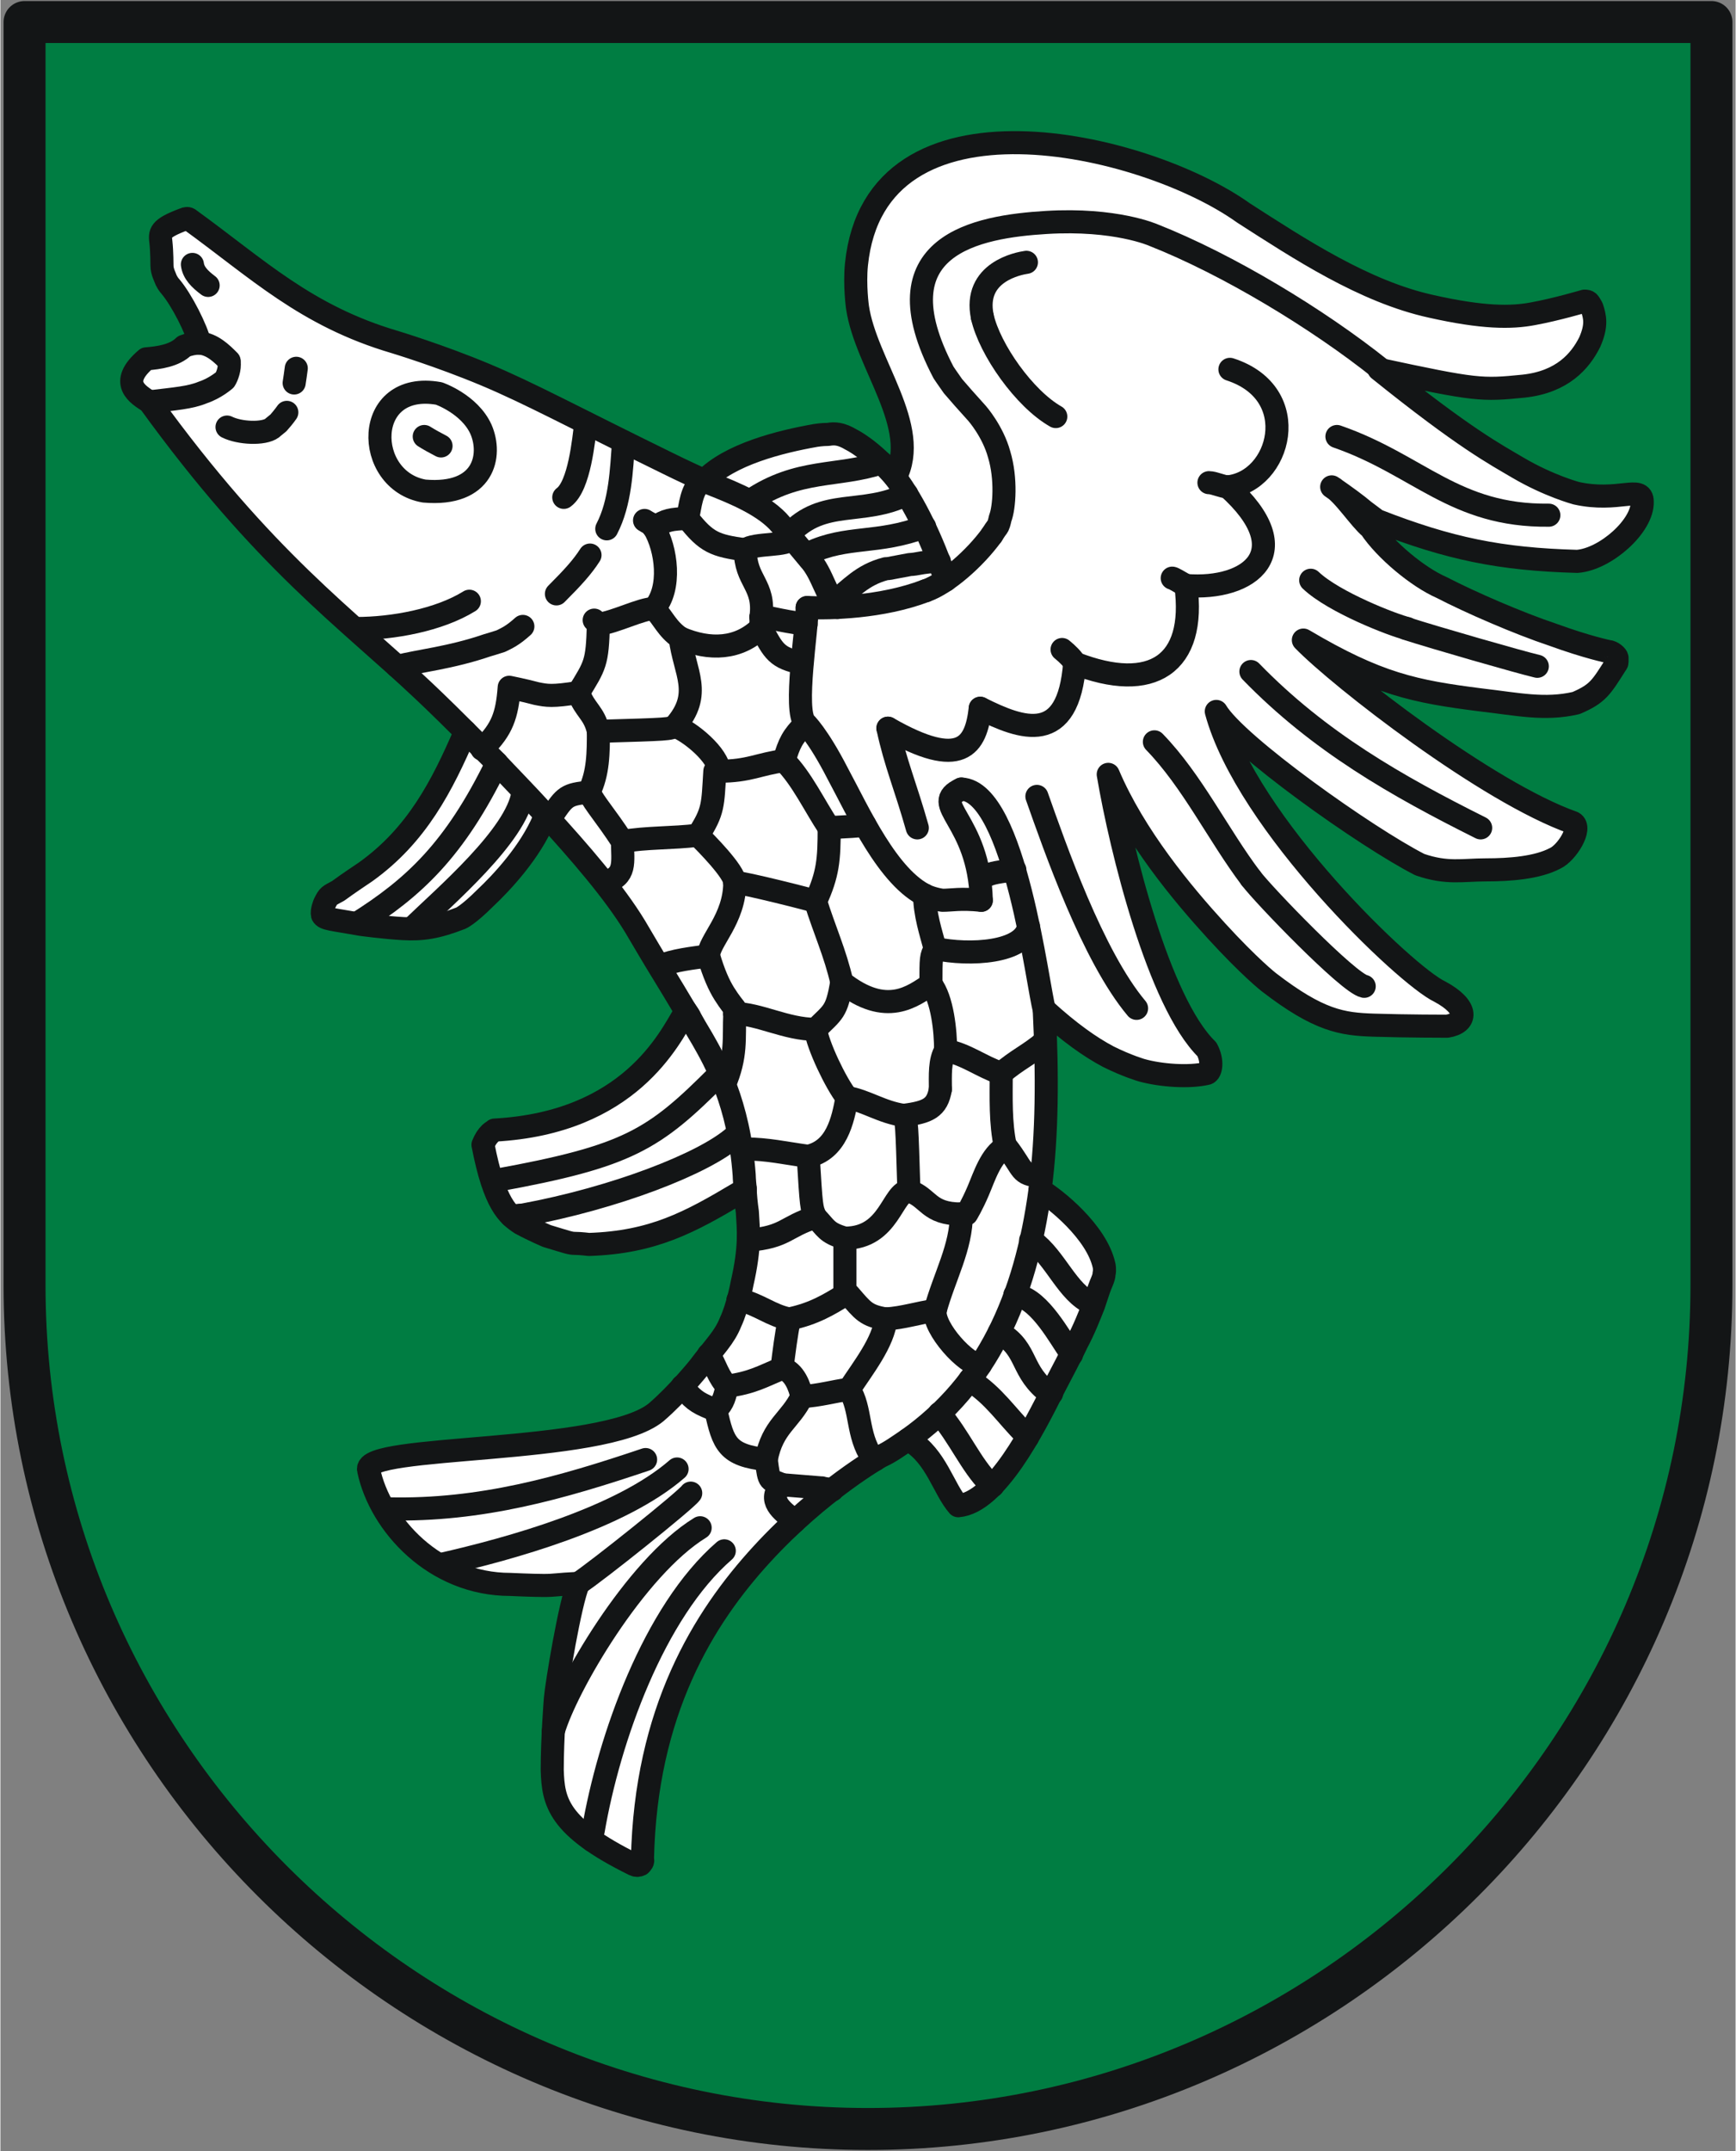 <?xml version="1.0" encoding="iso-8859-1"?>
<!DOCTYPE svg PUBLIC "-//W3C//DTD SVG 1.0//EN" "http://www.w3.org/TR/2001/REC-SVG-20010904/DTD/svg10.dtd">
<!-- Creator: CorelDRAW -->
<svg xmlns="http://www.w3.org/2000/svg" xmlns:odm="http://product.corel.com/CGS/11/cddns/" xml:space="preserve" width="1654px" height="2049px" style="shape-rendering:geometricPrecision; text-rendering:geometricPrecision; image-rendering:optimizeQuality; fill-rule:evenodd"
     viewBox="0 0 1654 2050">
 <rect x="0" y="0" width="1654" height="2050" fill="#808080" stroke="none"/>
 <defs>
  <style type="text/css">
   <![CDATA[
    .str1 {stroke:#131516;stroke-width:22;stroke-linecap:round;stroke-linejoin:round}
    .str0 {stroke:#131516;stroke-width:40;stroke-linecap:round;stroke-linejoin:round}
    .fil3 {fill:none}
    .fil1 {fill:#007D42}
    .fil0 {fill:#2B2828}
    .fil2 {fill:#FFFFFF}
   ]]>
  </style>
 </defs>
 <g id="Ebene 1">
  <path class="fil0" d="M807 1753l-24 0c0,3 1,5 3,7 2,2 5,2 7,2 2,0 4,0 6,-1 1,-1 3,-3 4,-5l3 0c-1,3 -2,6 -5,7 -2,2 -5,3 -7,3 -4,0 -8,-2 -10,-4 -3,-3 -4,-7 -4,-11 0,-4 1,-7 4,-10 2,-2 6,-4 10,-4 4,0 7,2 10,5 2,2 3,6 3,10l0 1zm-3 -3c-1,-3 -2,-6 -4,-7 -2,-2 -4,-2 -7,-2 -2,0 -5,0 -6,2 -2,2 -3,4 -4,7l21 0z"/>
  <path class="fil0" d="M813 1738l6 10 7 -10 4 0 -9 13 9 14 -4 0 -7 -11 -7 11 -4 0 9 -14 -8 -13 4 0z"/>
  <path class="fil0" d="M834 1751c0,4 1,6 3,8 2,2 5,3 7,3 3,0 6,-1 8,-3 2,-2 3,-4 3,-8 0,-3 -1,-5 -3,-7 -2,-2 -5,-3 -8,-3 -3,0 -5,1 -7,3 -2,2 -3,4 -3,7zm-3 1c0,-4 1,-8 4,-11 2,-2 6,-4 9,-4 4,0 7,2 10,4 3,3 4,6 4,10 0,4 -1,8 -4,10 -2,3 -6,5 -10,5 -3,0 -7,-2 -9,-4 -3,-3 -4,-7 -4,-10z"/>
  <path class="fil0" d="M885 1765l-22 0 0 -3 12 -12c3,-3 5,-5 5,-6 1,-1 2,-3 2,-4 0,-3 -1,-4 -3,-6 -1,-1 -3,-2 -5,-2 -2,0 -4,1 -6,2 -1,2 -2,4 -2,6 0,0 0,1 0,1 0,0 0,0 0,0l-3 0 0 0c0,-4 1,-7 3,-9 2,-2 5,-3 8,-3 3,0 6,1 8,3 2,2 3,5 3,8 0,2 0,4 -1,5 -1,2 -3,4 -5,5l-12 12 18 0 0 3z"/>
  <path class="fil0" d="M893 1753c0,3 1,5 3,7 1,2 3,3 6,3 3,0 5,-1 6,-3 2,-2 2,-4 2,-7l0 -12c0,-3 0,-5 -2,-7 -1,-1 -3,-2 -6,-2 -3,0 -5,1 -6,2 -2,2 -3,4 -3,7l0 12zm-3 -1l0 -10c0,-2 0,-4 0,-5 1,-1 1,-3 2,-4 1,-1 3,-2 4,-3 2,-1 4,-1 6,-1 4,0 7,1 9,3 2,2 3,6 3,10l0 11c0,2 0,3 0,4 -1,2 -1,3 -2,4 -1,1 -3,2 -4,3 -2,1 -4,2 -6,2 -2,0 -4,-1 -6,-2 -1,0 -3,-2 -4,-3 -1,-1 -1,-2 -2,-3 0,-2 0,-3 0,-6z"/>
  <path class="fil0" d="M922 1753c0,3 0,5 2,7 1,2 4,3 6,3 3,0 5,-1 6,-3 2,-2 3,-4 3,-7l0 -12c0,-3 -1,-5 -3,-7 -1,-1 -3,-2 -6,-2 -2,0 -5,1 -6,2 -2,2 -2,4 -2,7l0 12zm-4 -1l0 -10c0,-2 0,-4 1,-5 0,-1 1,-3 1,-4 1,-1 3,-2 5,-3 1,-1 3,-1 5,-1 4,0 7,1 9,3 2,2 3,6 3,10l0 11c0,2 0,3 0,4 -1,2 -1,3 -2,4 -1,1 -2,2 -4,3 -2,1 -4,2 -6,2 -2,0 -4,-1 -5,-2 -2,0 -4,-2 -5,-3 0,-1 -1,-2 -1,-3 -1,-2 -1,-3 -1,-6z"/>
  <path class="fil1 str0" d="M23 21l1608 0 0 1204c0,442 -362,804 -804,804l0 0c-442,0 -804,-362 -804,-804l0 -1204z"/>
  <g>
   <path class="fil2 str1" d="M1314 352c93,20 98,20 138,16 37,-4 54,-24 63,-42 7,-16 5,-24 2,-33 -3,-5 -3,-6 -7,-6 0,0 -27,8 -49,12 -21,4 -48,4 -97,-7 -64,-14 -126,-55 -179,-89 -95,-68 -351,-127 -369,49 -2,20 1,41 1,41 8,54 61,114 36,162 -23,-27 -42,-36 -42,-36 -10,-6 -16,-6 -22,-5 -6,0 -12,1 -12,1 -34,6 -82,18 -106,43 -20,-9 -34,-16 -34,-16 -90,-44 -132,-67 -175,-85 -43,-18 -86,-31 -86,-31 -85,-25 -131,-70 -196,-117 -1,-1 -3,-1 -5,0 -24,9 -23,13 -22,22 1,9 1,22 1,22 0,6 3,11 4,14 2,4 4,6 4,6 11,13 25,41 28,54 -5,0 -10,1 -15,3 -9,9 -24,11 -36,12 -27,23 -8,34 3,41 110,152 188,206 261,275 0,0 14,13 40,39 0,1 0,1 0,1 -22,51 -46,98 -95,133 0,0 -18,12 -26,18 -9,5 -9,4 -13,12 0,0 -3,7 -2,11 2,4 9,4 37,9 0,0 22,3 40,4 18,1 32,-1 55,-10 0,0 7,-3 23,-19 16,-15 43,-44 56,-75 1,-2 2,-3 2,-4 32,35 65,73 85,106 0,0 0,0 13,22 7,12 19,31 35,58 0,1 -1,2 -1,3 -14,23 -52,104 -181,111 -1,1 -3,2 -4,3 -3,3 -5,6 -7,11 11,57 24,67 36,75 13,7 25,12 25,12 20,6 22,7 27,7 5,0 13,1 13,1 61,-2 96,-21 143,-49 2,-1 4,-3 6,-4 0,6 1,15 2,22 1,17 3,33 -5,68 0,0 -4,22 -11,37 -6,15 -15,23 -30,43 0,0 -20,25 -41,43 -50,41 -281,30 -274,55 11,52 63,109 135,109 0,0 21,1 32,1 11,0 12,-1 33,-2 -8,18 -21,97 -22,110 0,0 -3,37 -3,68 1,30 5,54 78,90 2,1 4,1 6,0 1,-1 3,-3 2,-5 3,-141 58,-230 114,-291 56,-61 113,-93 113,-93 9,-4 17,-10 26,-16 1,0 1,1 2,1 25,15 32,46 46,62 36,-3 72,-74 91,-112 20,-38 22,-43 22,-43 7,-13 12,-26 16,-36 3,-9 5,-15 5,-15 2,-6 5,-11 5,-15 1,-4 0,-8 0,-8 -7,-32 -47,-64 -61,-72 0,0 0,0 0,0 7,-53 7,-110 4,-172 24,22 44,36 61,45 18,9 32,13 32,13 18,5 45,7 62,3 4,-1 6,-12 0,-23 -46,-45 -82,-191 -94,-262 25,59 71,114 103,149 32,35 50,49 50,49 48,37 70,40 100,41 31,1 70,1 70,1 19,-3 21,-18 -7,-33 -32,-15 -184,-160 -213,-267 19,32 143,120 194,146 26,9 41,5 63,5 23,0 49,-2 66,-11 11,-5 26,-29 17,-34 -82,-29 -222,-138 -257,-174 71,42 106,49 169,57 35,4 61,10 91,3 21,-9 24,-15 38,-37 0,0 1,-1 1,-2 0,-1 0,-2 0,-4 0,-2 -5,-6 -8,-6 0,0 -20,-4 -53,-16 -33,-11 -79,-31 -106,-45 -23,-10 -54,-36 -68,-57 -10,-8 -26,-33 -37,-39 13,9 24,17 31,23 8,6 12,9 12,9 69,27 118,37 191,39 27,-2 63,-34 62,-57 0,-16 -23,1 -63,-8 0,0 -26,-7 -55,-24 -22,-13 -51,-28 -133,-94z"/>
   <path class="fil3 str1" d="M710 524c9,-7 41,-3 44,-11 0,-1 0,-1 0,-1"/>
   <path class="fil3 str1" d="M769 579c0,21 -13,98 -2,110 0,0 12,11 31,48 20,37 48,100 85,117 0,0 7,3 15,4 9,0 17,-2 37,0"/>
   <path class="fil3 str1" d="M794 574c17,-13 27,-26 50,-32 0,0 3,0 7,-1 5,-1 11,-2 16,-3 0,0 3,0 8,-1 5,-1 13,-2 20,-2"/>
   <path class="fil3 str1" d="M768 528c1,0 2,0 3,-1 36,-17 65,-8 110,-25"/>
   <path class="fil3 str1" d="M714 477c0,0 1,0 1,0 46,-31 83,-22 125,-36"/>
   <path class="fil3 str1" d="M853 455c18,24 36,61 48,98"/>
   <path class="fil3 str1" d="M865 1372c75,-53 112,-134 126,-238"/>
   <path class="fil3 str1" d="M653 963c3,4 4,6 4,6 0,0 0,1 12,21 12,21 35,61 40,130 0,0 0,4 1,13"/>
   <path class="fil3 str1" d="M443 697c9,9 18,18 28,28 13,14 28,29 49,52"/>
   <path class="fil3 str1" d="M798 579c-7,-7 -12,-21 -17,-31 -5,-10 -9,-14 -9,-14 0,0 -14,-17 -21,-25 -7,-9 -7,-9 -7,-9 -15,-18 -44,-30 -67,-39 -1,-1 -3,-2 -6,-3"/>
   <path class="fil3 str1" d="M198 272c-8,-6 -14,-12 -15,-20"/>
   <path class="fil3 str1" d="M936 302c-9,-43 35,-51 42,-52"/>
   <path class="fil3 str1" d="M1006 397c-30,-17 -63,-64 -70,-95"/>
   <path class="fil3 str1" d="M1170 464c50,-5 73,-89 2,-112"/>
   <path class="fil3 str1" d="M1152 460c5,0 13,4 18,4"/>
   <path class="fil3 str1" d="M537 474c15,-11 19,-55 21,-71"/>
   <path class="fil3 str1" d="M1476 491c-90,1 -124,-48 -202,-75"/>
   <path class="fil3 str1" d="M655 494c3,-13 3,-26 14,-37"/>
   <path class="fil3 str1" d="M578 504c13,-25 14,-56 16,-83"/>
   <path class="fil3 str1" d="M1316 352c-60,-48 -146,-100 -217,-128 0,0 -36,-16 -102,-12 -66,4 -162,21 -98,143 0,0 4,6 9,13 6,7 13,15 23,26 0,0 15,17 21,39 7,23 5,51 1,61 0,0 -1,5 -2,7 -1,2 -1,1 -6,9"/>
   <path class="fil3 str1" d="M623 503c12,-8 16,-8 32,-9"/>
   <path class="fil3 str1" d="M614 496c8,5 2,0 9,7"/>
   <path class="fil3 str1" d="M752 510c0,0 0,-1 0,-1 32,-35 70,-17 112,-38"/>
   <path class="fil3 str1" d="M710 524c-29,-4 -37,-7 -55,-30"/>
   <path class="fil3 str1" d="M945 510c-16,22 -43,46 -63,53"/>
   <path class="fil3 str1" d="M1130 558c61,5 109,-32 40,-94"/>
   <path class="fil3 str1" d="M1117 551c1,0 6,3 13,7"/>
   <path class="fil3 str1" d="M530 566c16,-16 25,-26 32,-37"/>
   <path class="fil3 str1" d="M882 563c-42,16 -91,17 -113,16"/>
   <path class="fil3 str1" d="M623 580c17,-19 12,-57 0,-77"/>
   <path class="fil3 str1" d="M725 588c4,-31 -15,-34 -15,-64"/>
   <path class="fil3 str1" d="M1341 599c-13,-3 -70,-25 -92,-46"/>
   <path class="fil3 str1" d="M768 595c-29,-4 -34,-7 -43,-7"/>
   <path class="fil3 str1" d="M623 580c-12,0 -37,13 -53,15"/>
   <path class="fil3 str1" d="M570 595c-1,-1 -3,-3 -4,-4"/>
   <path class="fil3 str1" d="M725 598c0,-4 0,-7 0,-10"/>
   <path class="fil3 str1" d="M338 599c0,0 0,0 1,0 35,0 79,-8 108,-26"/>
   <path class="fil3 str1" d="M648 608c-13,-9 -16,-19 -25,-28"/>
   <path class="fil3 str1" d="M725 598c-21,21 -49,22 -77,10"/>
   <path class="fil3 str1" d="M764 632c-24,-5 -27,-11 -39,-34"/>
   <path class="fil3 str1" d="M378 635c0,0 1,0 1,0 19,-5 50,-8 85,-20 0,0 7,-2 13,-4 6,-3 11,-5 21,-14"/>
   <path class="fil3 str1" d="M1465 635c-17,-4 -97,-27 -125,-36"/>
   <path class="fil3 str1" d="M1024 632c-1,-3 -7,-9 -12,-13"/>
   <path class="fil3 str1" d="M1130 558c10,75 -32,103 -106,74"/>
   <path class="fil3 str1" d="M551 660c16,-26 18,-28 19,-65"/>
   <path class="fil3 str1" d="M1024 632c-6,79 -50,63 -90,43"/>
   <path class="fil3 str1" d="M643 692c27,-31 9,-51 5,-84"/>
   <path class="fil3 str1" d="M643 692c-5,3 -5,3 -73,5"/>
   <path class="fil3 str1" d="M570 697c-4,-18 -13,-20 -19,-37"/>
   <path class="fil3 str1" d="M934 675c-4,36 -18,59 -88,19"/>
   <path class="fil3 str1" d="M459 714c1,-1 2,-2 2,-2 17,-17 22,-30 24,-57 0,0 15,3 26,6 10,2 15,3 40,-1"/>
   <path class="fil3 str1" d="M747 725c5,-17 8,-23 20,-35"/>
   <path class="fil3 str1" d="M685 735c0,-15 -28,-38 -42,-43"/>
   <path class="fil3 str1" d="M747 725c-24,3 -33,10 -62,10"/>
   <path class="fil3 str1" d="M561 755c9,-18 9,-38 9,-58"/>
   <path class="fil3 str1" d="M524 780c0,-1 1,-2 2,-3 12,-18 14,-20 35,-22"/>
   <path class="fil3 str1" d="M1411 789c-80,-40 -154,-82 -219,-149"/>
   <path class="fil3 str1" d="M874 789c-11,-39 -21,-62 -28,-95"/>
   <path class="fil3 str1" d="M824 786c-1,1 -3,1 -4,1 0,0 0,0 -1,0 -10,1 -20,1 -29,2"/>
   <path class="fil3 str1" d="M790 789c-14,-21 -26,-47 -43,-64"/>
   <path class="fil3 str1" d="M665 796c15,-23 14,-29 16,-61 0,0 1,0 1,0 1,0 2,0 3,0"/>
   <path class="fil3 str1" d="M593 802c-17,-26 -26,-35 -32,-47"/>
   <path class="fil3 str1" d="M665 796c-24,3 -50,2 -72,6"/>
   <path class="fil3 str1" d="M995 962c-6,-20 -28,-208 -79,-210"/>
   <path class="fil3 str1" d="M1192 837c-31,-41 -56,-93 -92,-130"/>
   <path class="fil3 str1" d="M967 829c-1,0 -1,0 -1,0 -21,3 -21,3 -32,8"/>
   <path class="fil3 str1" d="M935 858c-2,-78 -51,-91 -19,-106"/>
   <path class="fil3 str1" d="M576 841c21,-6 17,-19 17,-39"/>
   <path class="fil3 str1" d="M700 841c0,-10 -28,-38 -35,-45"/>
   <path class="fil3 str1" d="M777 859c12,-26 13,-40 13,-70"/>
   <path class="fil3 str1" d="M777 859c-2,-1 -69,-18 -77,-18"/>
   <path class="fil3 str1" d="M340 880c54,-34 93,-70 133,-152 0,0 0,0 0,-1"/>
   <path class="fil3 str1" d="M393 884c31,-30 99,-88 105,-128 0,-1 0,-2 0,-2"/>
   <path class="fil3 str1" d="M891 904c-4,-15 -10,-33 -10,-51"/>
   <path class="fil3 str1" d="M980 883c-4,25 -56,28 -89,21"/>
   <path class="fil3 str1" d="M675 911c0,-14 25,-35 25,-70"/>
   <path class="fil3 str1" d="M628 921c0,0 0,0 0,0 13,-6 33,-8 47,-10"/>
   <path class="fil3 str1" d="M802 936c-6,-27 -17,-51 -25,-77"/>
   <path class="fil3 str1" d="M887 938c0,-26 0,-26 4,-34"/>
   <path class="fil3 str1" d="M1300 940c-15,-3 -96,-87 -108,-103"/>
   <path class="fil3 str1" d="M887 938c-17,11 -42,32 -85,-2"/>
   <path class="fil3 str1" d="M1083 961c-42,-50 -78,-154 -95,-202"/>
   <path class="fil3 str1" d="M700 966c0,-2 0,-4 0,-5 0,0 -5,-6 -10,-14 -5,-8 -10,-19 -15,-36"/>
   <path class="fil3 str1" d="M777 981c17,-17 20,-16 25,-45"/>
   <path class="fil3 str1" d="M777 981c-28,0 -54,-15 -77,-15"/>
   <path class="fil3 str1" d="M901 1001c0,-18 -3,-49 -14,-63"/>
   <path class="fil3 str1" d="M954 1023c15,-13 27,-18 41,-30 1,0 1,0 1,0"/>
   <path class="fil3 str1" d="M954 1023c-20,-7 -33,-18 -53,-22"/>
   <path class="fil3 str1" d="M690 1034c12,-28 9,-44 10,-68"/>
   <path class="fil3 str1" d="M896 1038c0,-13 -1,-27 5,-37"/>
   <path class="fil3 str1" d="M807 1046c-11,-14 -28,-50 -30,-65"/>
   <path class="fil3 str1" d="M861 1063c23,-3 32,-7 35,-25"/>
   <path class="fil3 str1" d="M861 1063c-21,-3 -36,-14 -54,-17"/>
   <path class="fil3 str1" d="M958 1093c-5,-23 -4,-47 -4,-70"/>
   <path class="fil3 str1" d="M770 1102c27,-6 33,-34 37,-56"/>
   <path class="fil3 str1" d="M770 1102c-22,-3 -39,-7 -60,-7 -1,0 -3,0 -4,0"/>
   <path class="fil3 str1" d="M992 1121c0,0 -1,0 -1,0 -20,-2 -15,-6 -32,-28"/>
   <path class="fil3 str1" d="M469 1126c1,0 2,0 3,-1 127,-23 151,-39 212,-100 1,-1 1,-1 2,-2"/>
   <path class="fil3 str1" d="M866 1135c-2,-66 -2,-66 -5,-72"/>
   <path class="fil3 str1" d="M703 1080c-1,1 -2,2 -3,3 -29,26 -115,59 -202,75 -4,0 -7,1 -11,1"/>
   <path class="fil3 str1" d="M916 1157c2,0 3,0 5,0 0,0 5,-8 11,-22 6,-14 12,-34 26,-42"/>
   <path class="fil3 str1" d="M916 1157c-32,0 -31,-16 -50,-22"/>
   <path class="fil3 str1" d="M777 1160c-4,-9 -4,-9 -7,-58"/>
   <path class="fil3 str1" d="M866 1135c-16,0 -18,45 -61,45"/>
   <path class="fil3 str1" d="M805 1180c-18,-5 -18,-10 -28,-20"/>
   <path class="fil3 str1" d="M777 1160c-29,9 -28,19 -64,22"/>
   <path class="fil3 str1" d="M805 1234c0,-18 0,-36 0,-54"/>
   <path class="fil3 str1" d="M1042 1243c-1,0 -1,-1 -2,-1 -23,-10 -34,-43 -56,-59 -1,0 -1,-1 -2,-1"/>
   <path class="fil3 str1" d="M891 1249c9,-33 25,-60 25,-92"/>
   <path class="fil3 str1" d="M891 1249c-16,2 -30,7 -47,8"/>
   <path class="fil3 str1" d="M844 1257c-19,-3 -22,-8 -35,-23 0,0 -1,0 -1,0 -1,0 -2,0 -3,0"/>
   <path class="fil3 str1" d="M752 1257c24,-5 38,-14 53,-23"/>
   <path class="fil3 str1" d="M752 1257c-17,-3 -29,-14 -47,-18 -1,0 -1,0 -2,0"/>
   <path class="fil3 str1" d="M934 1301c0,0 0,0 0,0 -13,0 -45,-35 -43,-52"/>
   <path class="fil3 str1" d="M1021 1291c-1,-1 -1,-1 -1,-2 -10,-14 -29,-50 -50,-54 -1,0 -2,0 -3,-1"/>
   <path class="fil3 str1" d="M745 1304c2,-16 4,-32 7,-47"/>
   <path class="fil3 str1" d="M745 1304c-19,8 -29,14 -52,17"/>
   <path class="fil3 str1" d="M693 1321c-8,-7 -12,-21 -17,-29 0,0 0,-1 -1,-1"/>
   <path class="fil3 str1" d="M809 1324c13,-20 33,-45 35,-67"/>
   <path class="fil3 str1" d="M1002 1328c-1,0 -1,0 -2,0 -28,-21 -20,-41 -46,-57 -1,0 -2,0 -2,-1"/>
   <path class="fil3 str1" d="M809 1324c-15,2 -28,6 -45,7"/>
   <path class="fil3 str1" d="M764 1331c-2,-9 -7,-24 -19,-27"/>
   <path class="fil3 str1" d="M682 1344c8,-8 8,-13 11,-23"/>
   <path class="fil3 str1" d="M682 1344c-15,-6 -20,-8 -30,-20 0,-1 -1,-2 -2,-3"/>
   <path class="fil3 str1" d="M979 1370c-1,-1 -2,-2 -2,-3 -18,-18 -30,-37 -52,-51 0,-1 0,-1 -1,-1"/>
   <path class="fil3 str1" d="M834 1391c-1,-1 -2,-1 -3,-2 -15,-22 -10,-46 -22,-65"/>
   <path class="fil3 str1" d="M730 1391c6,-32 23,-37 34,-60"/>
   <path class="fil3 str1" d="M730 1391c-37,-4 -41,-15 -48,-47"/>
   <path class="fil3 str1" d="M946 1416c-1,0 -2,-1 -3,-2 -18,-18 -29,-45 -48,-67 0,0 0,0 0,0"/>
   <path class="fil3 str1" d="M745 1415c-12,-6 -12,0 -15,-24"/>
   <path class="fil3 str1" d="M793 1420c-3,-1 -7,-1 -10,-2 0,0 -1,0 -1,0 -12,-1 -25,-2 -37,-3"/>
   <path class="fil3 str1" d="M366 1438c1,0 2,0 4,0 88,2 165,-20 245,-47"/>
   <path class="fil3 str1" d="M757 1450c-1,0 -2,-1 -2,-2 -9,-8 -25,-18 -10,-33"/>
   <path class="fil3 str1" d="M418 1491c1,0 2,0 2,0 66,-15 171,-44 225,-91"/>
   <path class="fil3 str1" d="M551 1509c17,-11 102,-79 107,-86"/>
   <path class="fil3 str1" d="M527 1650c12,-42 78,-156 140,-194"/>
   <path class="fil3 str1" d="M564 1754c0,-3 0,-6 1,-9 15,-88 58,-209 125,-267"/>
   <path class="fil3 str1" d="M282 351c-1,7 -1,8 -2,14"/>
   <path class="fil3 str1" d="M218 344c-7,-7 -16,-16 -28,-17"/>
   <path class="fil3 str1" d="M218 345c1,6 -2,14 -4,17 0,0 -9,8 -21,12 -12,5 -26,6 -51,9"/>
   <path class="fil3 str1" d="M216 407c12,6 35,7 43,1 0,0 1,-1 6,-5 1,-1 6,-7 8,-10"/>
   <path class="fil2 str1" d="M404 468c-58,-10 -59,-106 14,-93 0,0 29,10 40,34 11,25 3,64 -54,59z"/>
   <path class="fil3 str1" d="M420 425c-4,-2 -13,-7 -16,-9"/>
  </g>
 </g>
</svg>
